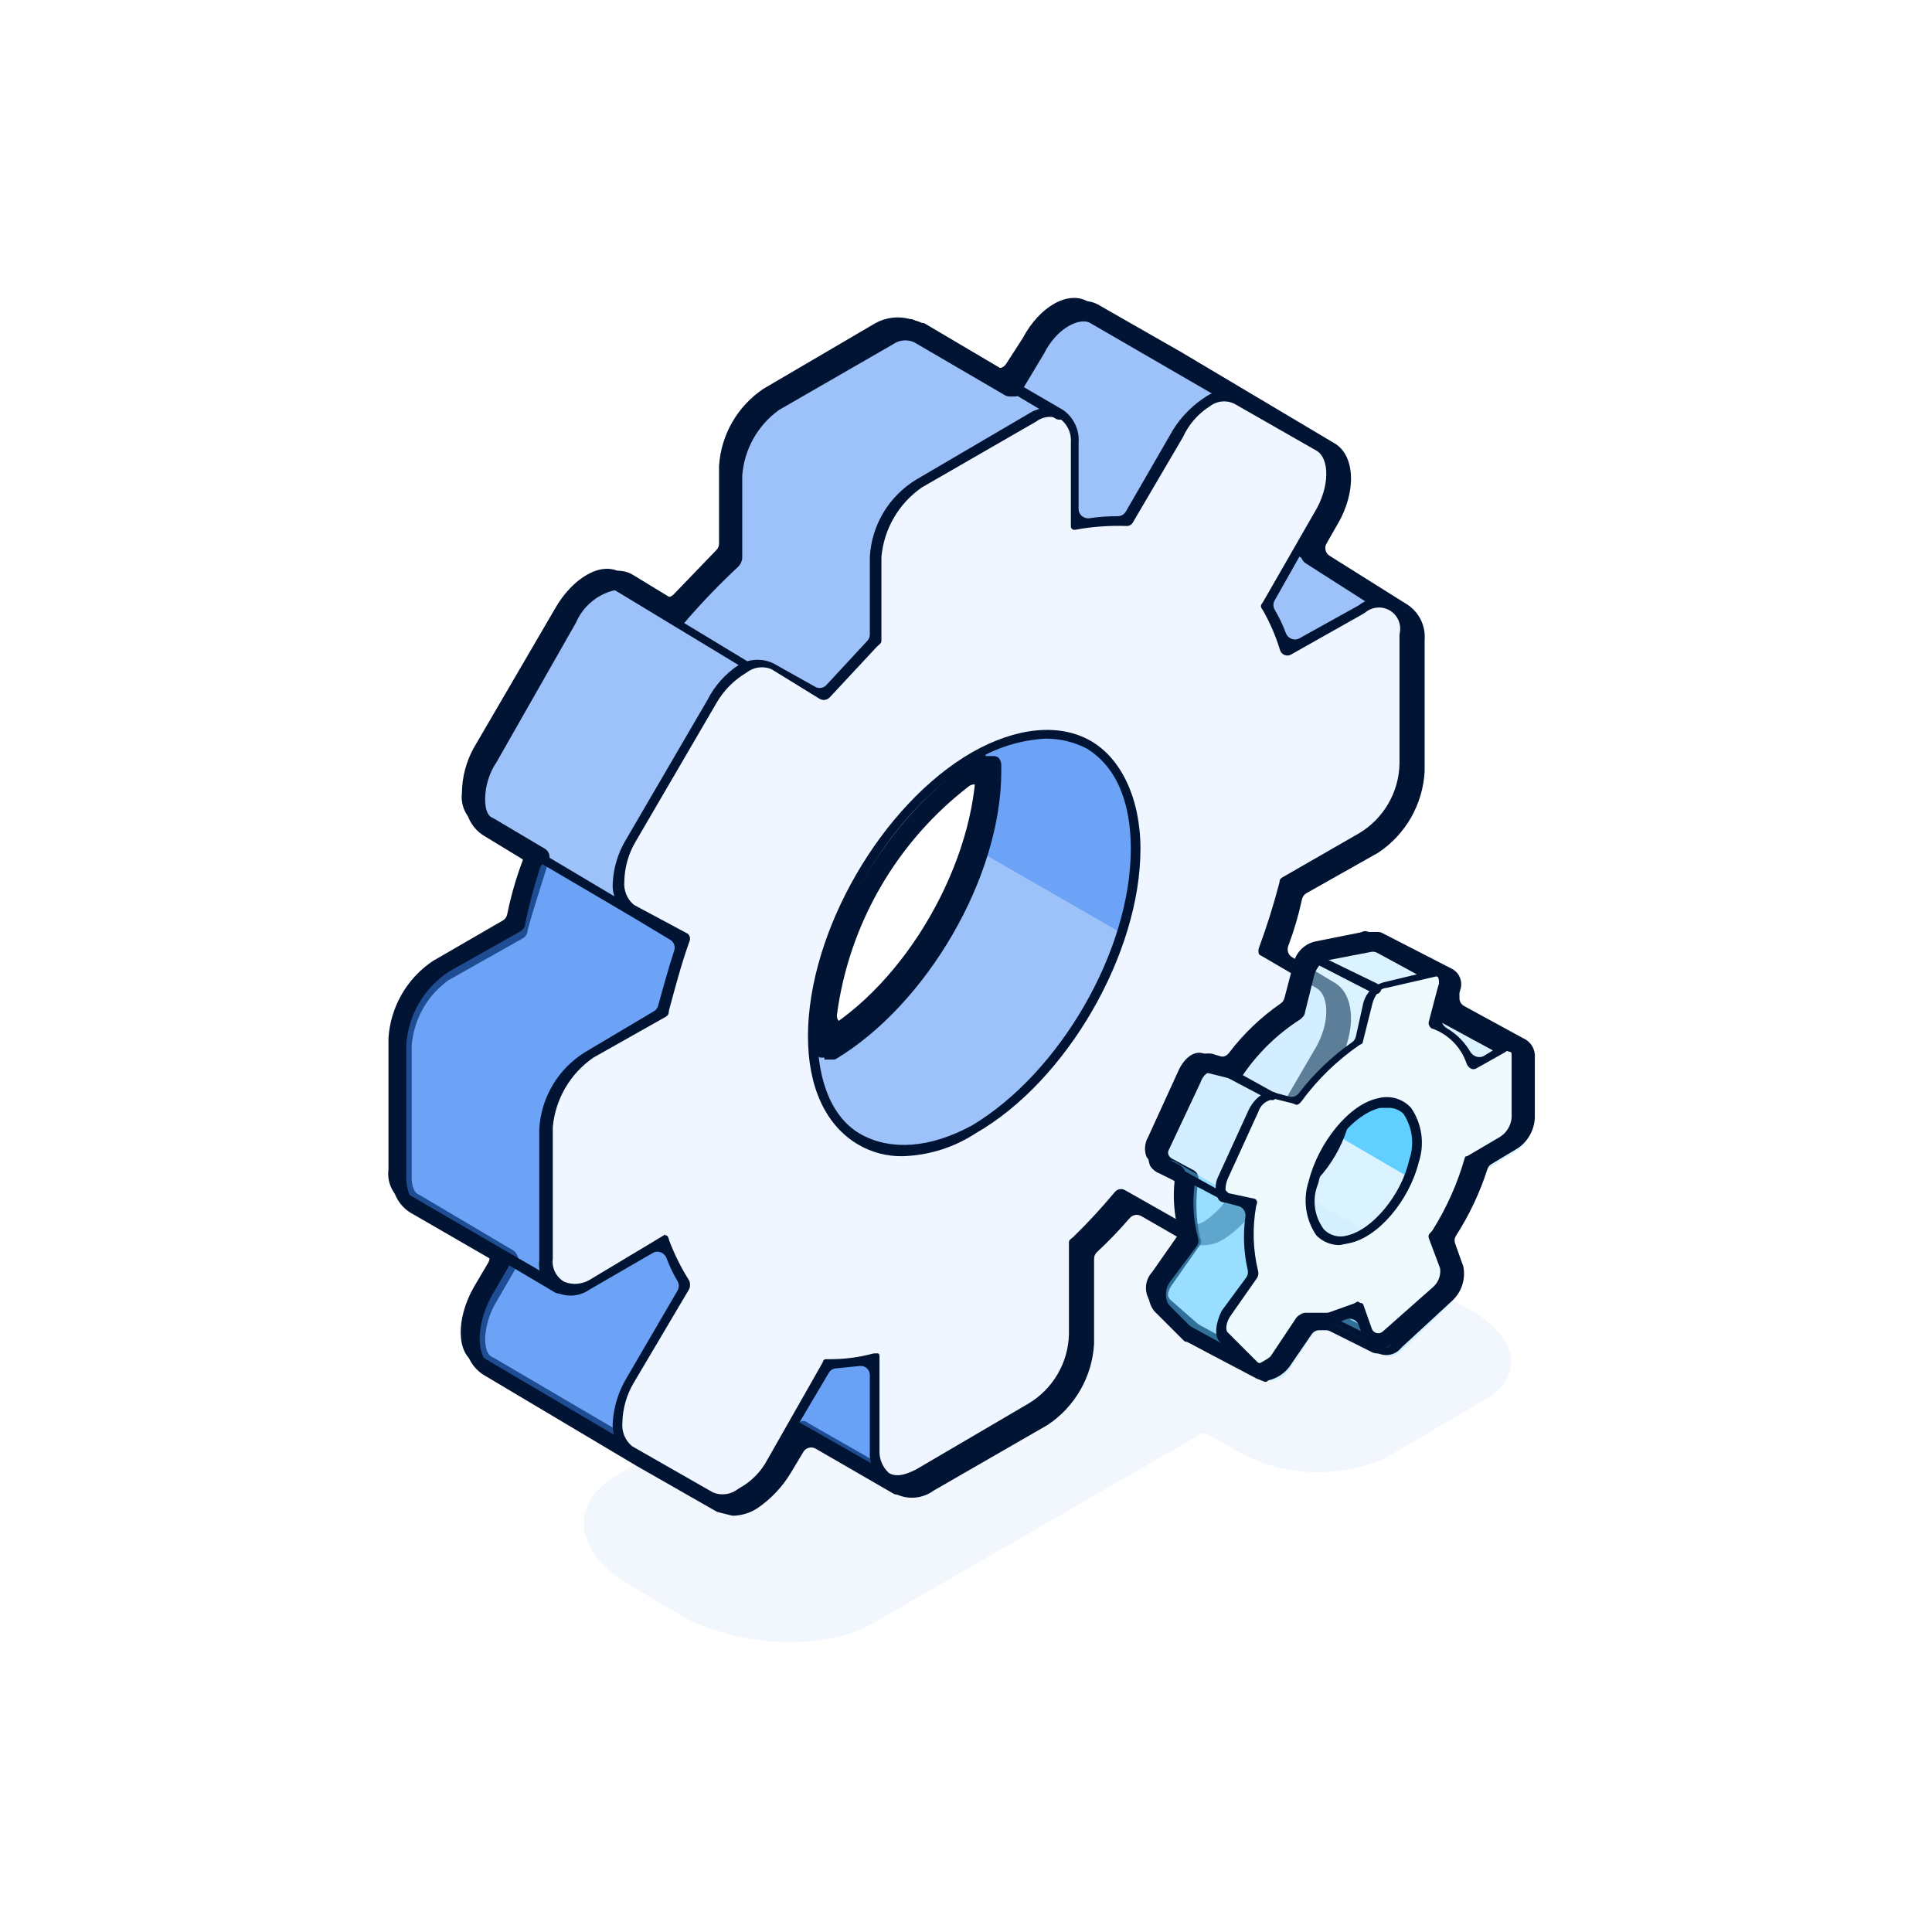 <svg width="214" height="214" viewBox="0 0 214 214" fill="none" xmlns="http://www.w3.org/2000/svg">
<g id="icon 4" filter="url(#filter0_b_3251_1594)">
<g id="3">
<path id="Union" opacity="0.3" fill-rule="evenodd" clip-rule="evenodd" d="M133.852 158.923C133.544 158.746 133.164 158.747 132.856 158.925L96.561 179.886C91.208 182.884 81.786 182.456 75.577 179.03L69.795 175.604C63.586 171.963 62.943 166.61 68.296 163.398L123.541 131.493C128.894 128.496 138.316 128.924 144.74 132.564L150.307 135.776C152.838 137.26 154.444 139.028 155.096 140.82C155.216 141.15 155.471 141.421 155.806 141.531C156.861 141.877 157.887 142.316 158.872 142.844L163.369 145.414C168.294 148.411 168.722 152.694 164.439 155.049L153.519 161.473C150.865 162.659 147.968 163.199 145.065 163.05C142.162 162.901 139.336 162.067 136.817 160.617L133.852 158.923Z" fill="#D4E3F7"/>
<path id="Vector" d="M108.5 66.812C107.846 66.433 107.023 66.888 106.999 67.644L106.657 78.052C106.64 78.589 107.071 79.034 107.608 79.034C108.039 79.034 108.418 79.323 108.514 79.743C108.844 81.195 109.001 82.682 108.98 84.173C108.92 87.108 108.432 90.016 107.533 92.807C107.386 93.266 107.571 93.769 107.988 94.01L129.01 106.107C129.522 106.402 130.176 106.191 130.42 105.653L136.121 93.07C136.157 92.992 136.202 92.919 136.256 92.852L141.004 87.009C141.391 86.532 141.261 85.822 140.73 85.513L108.5 66.812Z" fill="#3D87F5" fill-opacity="0.5"/>
<path id="Vector_2" d="M155.71 68.294L146.459 62.586C146.004 62.305 145.85 61.717 146.11 61.249L147.787 58.23C149.5 55.018 149.5 51.592 147.787 50.522L144.789 48.809L130.657 40.458L121.878 35.319C119.951 34.248 116.953 35.961 115.026 39.173L113.168 42.551C112.896 43.046 112.268 43.217 111.782 42.93L102.178 37.246C101.62 37.008 101.009 36.922 100.407 36.997C99.805 37.072 99.234 37.306 98.752 37.674L86.333 44.954C84.969 45.851 83.833 47.053 83.015 48.465C82.197 49.878 81.72 51.462 81.622 53.091V61.864C81.622 62.141 81.507 62.406 81.305 62.596C79.515 64.282 77.802 66.048 76.17 67.889C75.853 68.247 75.327 68.336 74.912 68.096L70.059 65.296C68.132 64.226 65.134 65.939 63.421 69.151L54.428 84.568C52.715 87.566 52.715 91.206 54.428 92.276L59.496 95.28C59.91 95.525 60.09 96.029 59.933 96.484C59.201 98.605 58.608 100.772 58.157 102.971C58.099 103.25 57.927 103.494 57.681 103.639L49.717 108.336C48.353 109.232 47.217 110.435 46.399 111.847C45.582 113.26 45.105 114.843 45.007 116.473V131.033C44.973 131.598 45.071 132.164 45.294 132.684C45.506 133.179 45.825 133.62 46.228 133.976C46.27 134.013 46.315 134.045 46.363 134.074L55.931 139.736C56.403 140.016 56.562 140.623 56.287 141.098L54.428 144.309C52.715 147.521 52.715 150.947 54.428 152.018L71.558 161.868L80.337 167.007C82.264 168.077 85.262 166.364 87.189 163.152L89.047 159.944C89.322 159.468 89.93 159.304 90.408 159.577L100.037 165.079C100.576 165.348 101.177 165.47 101.779 165.432C102.38 165.395 102.961 165.199 103.463 164.865L115.882 157.585C117.246 156.689 118.382 155.486 119.2 154.074C120.018 152.661 120.495 151.077 120.593 149.448V139.607C120.593 139.329 120.71 139.063 120.913 138.872C122.483 137.401 123.98 135.854 125.399 134.236C125.718 133.872 126.251 133.781 126.669 134.026L132.156 137.243C134.083 138.314 137.081 136.601 138.794 133.389L147.787 117.972C149.5 114.76 149.5 111.334 147.787 110.263L142.345 107.26C141.906 107.018 141.715 106.488 141.89 106.018C142.675 103.908 143.325 101.75 143.835 99.557C143.899 99.284 144.071 99.049 144.314 98.909L152.498 94.204C153.862 93.307 154.998 92.105 155.816 90.692C156.634 89.28 157.111 87.696 157.209 86.067V71.506C157.276 70.885 157.171 70.257 156.907 69.691C156.643 69.125 156.229 68.642 155.71 68.294ZM91.686 116.044C91.686 104.696 99.823 90.777 109.673 85.21L109.747 85.161C109.99 84.999 110.529 85.132 110.529 85.424C110.529 96.773 102.392 110.691 92.543 116.259L92.469 116.308C92.226 116.47 91.686 116.336 91.686 116.044Z" fill="#3D87F5" fill-opacity="0.5"/>
<path id="Vector_3" d="M81.273 167.892C81.187 167.895 81.102 167.884 81.019 167.864L79.565 167.5C79.476 167.478 79.391 167.444 79.311 167.398L70.438 162.328L53.522 152.264C52.854 151.831 52.321 151.222 51.98 150.503C51.64 149.784 51.506 148.985 51.594 148.195C51.621 146.378 52.139 144.602 53.093 143.056L54.498 140.716C54.785 140.237 54.624 139.615 54.14 139.336L45.385 134.277C44.752 133.862 44.24 133.287 43.901 132.61C43.563 131.933 43.41 131.178 43.458 130.423V115.862C43.556 114.037 44.07 112.259 44.961 110.663C45.852 109.067 47.095 107.696 48.597 106.655L56.166 102.359C56.393 102.23 56.56 102.018 56.633 101.768L58.233 96.255C58.359 95.821 58.179 95.357 57.793 95.122L53.522 92.522C52.854 92.09 52.321 91.48 51.98 90.762C51.64 90.043 51.506 89.244 51.594 88.454C51.621 86.637 52.139 84.861 53.093 83.315L61.873 67.898C64.228 64.257 67.654 62.33 70.009 63.615L74.206 66.169C74.625 66.425 75.168 66.337 75.492 65.967C76.838 64.428 78.26 62.956 79.753 61.558C79.957 61.367 80.073 61.101 80.073 60.822V52.48C80.172 50.656 80.686 48.877 81.576 47.282C82.467 45.686 83.711 44.315 85.213 43.273L97.782 36.243C97.824 36.219 97.865 36.192 97.905 36.162C98.495 35.724 99.193 35.453 99.926 35.38C100.65 35.308 101.38 35.431 102.04 35.736C102.098 35.763 102.162 35.779 102.227 35.779C102.303 35.779 102.377 35.799 102.442 35.837L110.909 40.841C111.382 41.12 111.992 40.965 112.275 40.494L113.691 38.134C115.833 34.28 119.473 32.353 121.828 33.852L130.821 38.991L147.737 49.054C150.093 50.339 150.307 54.408 148.166 58.048L146.929 60.213C146.663 60.678 146.811 61.271 147.265 61.556L155.66 66.827C156.367 67.231 156.944 67.829 157.323 68.549C157.702 69.27 157.868 70.084 157.801 70.895V85.456C157.703 87.251 157.187 88.999 156.295 90.56C155.403 92.121 154.159 93.453 152.662 94.449L144.709 98.936C144.457 99.078 144.279 99.324 144.218 99.608C143.838 101.37 143.329 103.101 142.694 104.788C142.521 105.249 142.695 105.77 143.116 106.023L147.737 108.796C150.093 110.081 150.307 114.149 148.166 118.003L139.386 133.206C138.448 134.853 137.126 136.248 135.532 137.275C134.893 137.664 134.166 137.888 133.418 137.925C132.67 137.963 131.925 137.813 131.25 137.489L126.412 134.698C125.99 134.455 125.456 134.551 125.138 134.92C123.998 136.241 122.787 137.5 121.51 138.689C121.304 138.88 121.186 139.148 121.186 139.429V148.838C121.087 150.633 120.572 152.381 119.68 153.942C118.787 155.503 117.544 156.835 116.047 157.831L103.413 165.111C102.833 165.535 102.151 165.799 101.437 165.874C100.754 165.946 100.064 165.844 99.432 165.577C99.374 165.553 99.312 165.539 99.25 165.539C99.172 165.539 99.095 165.519 99.028 165.48L90.347 160.464C89.874 160.191 89.27 160.348 88.989 160.816L87.568 163.184C86.641 164.712 85.4 166.025 83.928 167.038C83.138 167.563 82.219 167.857 81.273 167.892ZM68.64 65.557C68.42 65.411 68.15 65.353 67.894 65.422C67.057 65.647 66.274 66.045 65.598 66.593C64.815 67.227 64.198 68.042 63.8 68.968L55.021 84.385C54.207 85.588 53.761 87.002 53.736 88.454C53.736 89.467 53.928 90.289 54.493 90.555C54.557 90.586 54.623 90.613 54.684 90.65L60.374 94.021C60.582 94.153 60.739 94.353 60.817 94.587C60.895 94.821 60.89 95.075 60.802 95.306C59.961 98.039 59.12 100.565 58.482 102.885C58.458 102.971 58.449 103.06 58.438 103.148C58.423 103.268 58.388 103.385 58.334 103.493C58.259 103.642 58.151 103.771 58.018 103.871L49.667 108.582C48.498 109.424 47.528 110.512 46.825 111.77C46.122 113.028 45.703 114.425 45.599 115.862V130.423C45.599 131.233 45.791 132.044 46.356 132.31C46.421 132.34 46.486 132.368 46.547 132.404L56.856 138.506C56.917 138.541 56.975 138.583 57.023 138.634C57.186 138.808 57.306 139.019 57.372 139.249C57.436 139.472 57.447 139.706 57.405 139.933C57.389 140.017 57.354 140.096 57.311 140.17L55.021 144.127C54.264 145.357 53.823 146.754 53.736 148.195C53.736 149.21 53.928 150.032 54.495 150.298C54.558 150.327 54.623 150.354 54.683 150.39L80.404 165.482C80.469 165.52 80.538 165.552 80.611 165.571C80.976 165.669 81.359 165.684 81.732 165.616C82.115 165.547 82.477 165.391 82.791 165.161C82.835 165.129 82.882 165.098 82.93 165.071C84.125 164.4 85.076 163.364 85.641 162.113L87.996 158.045C88.392 157.452 88.97 157.224 89.393 157.53C89.465 157.582 89.534 157.639 89.611 157.683L99.874 163.548C99.948 163.59 100.032 163.612 100.118 163.612C100.173 163.612 100.228 163.622 100.281 163.638C100.62 163.743 100.981 163.762 101.331 163.692C101.671 163.624 101.989 163.474 102.258 163.257C102.315 163.21 102.375 163.166 102.44 163.13L114.976 156.118C116.135 155.266 117.098 154.175 117.8 152.919C118.502 151.663 118.926 150.271 119.044 148.838V138.65C119.044 138.59 119.049 138.53 119.063 138.471C119.131 138.184 119.272 137.92 119.473 137.703C121.291 136.023 123.007 134.235 124.612 132.35C125.006 131.956 125.4 131.743 125.795 132.046C125.866 132.101 125.936 132.158 126.015 132.203L132.171 135.691C132.27 135.747 132.377 135.788 132.49 135.801C133.178 135.883 133.875 135.723 134.462 135.348C135.717 134.548 136.748 133.443 137.459 132.136L146.239 116.933C147.952 113.935 147.952 111.151 146.667 110.509L140.671 107.083C140.463 106.951 140.306 106.751 140.228 106.517C140.15 106.283 140.155 106.029 140.243 105.798C141.099 103.229 141.742 100.873 142.384 98.304C142.897 96.251 142.727 97.068 142.857 97.48C142.909 97.647 143.106 97.615 143.258 97.528L151.592 92.736C152.751 91.884 153.714 90.793 154.416 89.537C155.117 88.282 155.542 86.89 155.66 85.456V70.895C155.66 70.275 155.66 69.254 154.888 68.8C154.834 68.768 154.771 68.754 154.708 68.754C154.631 68.754 154.555 68.732 154.49 68.691L144.601 62.378C144.551 62.346 144.503 62.311 144.462 62.268C144.293 62.092 144.169 61.877 144.101 61.641C144.037 61.415 144.026 61.178 144.07 60.948C144.085 60.87 144.117 60.796 144.156 60.727L146.239 56.977C147.952 54.194 147.952 51.41 146.667 50.767L143.669 49.054L120.757 35.779C119.687 35.136 117.117 36.207 115.618 39.205L113.191 43.25C113.098 43.405 113.069 43.606 112.942 43.735C112.838 43.84 112.66 43.916 112.407 43.916H111.82C111.643 43.916 111.469 43.868 111.316 43.779L101.272 37.92C100.895 37.745 100.479 37.672 100.065 37.71C99.652 37.748 99.255 37.894 98.917 38.134L86.283 45.414C85.114 46.256 84.143 47.345 83.44 48.603C82.737 49.861 82.319 51.257 82.215 52.695V61.812C82.215 61.872 82.21 61.932 82.196 61.991C82.128 62.277 81.987 62.542 81.786 62.759C79.775 64.633 77.864 66.612 76.061 68.689C76.024 68.732 75.991 68.78 75.957 68.826C75.9 68.901 75.831 68.967 75.753 69.021C75.65 69.09 75.534 69.137 75.412 69.157C75.29 69.178 75.165 69.171 75.045 69.139C74.957 69.115 74.873 69.076 74.797 69.026C74.744 68.99 74.692 68.953 74.636 68.922L68.939 65.756L68.64 65.557ZM91.315 117.254C91.355 117.214 91.327 117.147 91.271 117.147H90.881C90.817 117.147 90.755 117.12 90.715 117.069C90.606 116.929 90.519 116.774 90.458 116.61C90.352 116.324 90.137 115.953 90.137 115.648C90.137 103.963 98.359 89.958 108.318 83.884C108.472 83.791 108.647 83.743 108.828 83.743H110.042C110.321 83.743 110.601 83.852 110.732 84.098C110.802 84.228 110.855 84.367 110.889 84.511C110.903 84.57 110.908 84.63 110.908 84.69V85.456C110.908 97.189 102.619 111.26 92.605 117.294C92.531 117.338 92.447 117.361 92.361 117.361H91.359C91.303 117.361 91.275 117.293 91.315 117.254ZM108.779 87.925C108.89 87.099 107.983 86.583 107.322 87.091C103.364 90.136 100.034 93.931 97.525 98.264C95.008 102.611 93.374 107.403 92.708 112.368C92.598 113.186 93.483 113.717 94.143 113.222C101.595 107.637 107.517 97.262 108.779 87.925Z" fill="#021433"/>
<path id="Vector_4" d="M102.621 145.754C102.492 145.368 102.048 145.084 101.858 144.723L86.932 116.322C86.818 116.105 86.788 115.853 86.847 115.614L87.855 111.582C87.964 111.146 87.77 110.692 87.38 110.47L61.242 95.592C60.701 95.283 60.012 95.54 59.817 96.132C59.135 98.208 58.578 100.324 58.151 102.467C58.093 102.756 57.914 103.006 57.658 103.151L49.711 107.634C48.347 108.53 47.211 109.732 46.393 111.145C45.575 112.557 45.098 114.141 45 115.77V130.331C45 131.83 45.428 132.9 46.285 133.329L55.925 139.034C56.397 139.313 56.556 139.921 56.281 140.396L54.422 143.607C52.709 146.819 52.709 150.245 54.422 151.315L70.91 161.002C71.291 161.226 71.773 161.173 72.097 160.873L80.423 153.142C80.502 153.068 80.557 152.971 80.579 152.865L80.873 151.453C80.965 151.011 81.616 151.078 81.616 151.53C81.538 152.316 81.735 153.103 82.17 153.758C82.225 153.842 82.258 153.939 82.258 154.039C82.258 154.208 82.349 154.365 82.496 154.449L99.051 163.909C99.64 164.246 100.384 163.914 100.517 163.248C101.292 159.341 103.41 148.109 102.621 145.754Z" fill="#3D87F5" fill-opacity="0.5"/>
<path id="Vector_5" d="M98.647 164.232C98.548 164.38 98.381 164.47 98.202 164.47C98.109 164.47 98.017 164.445 97.937 164.399L80.304 154.323C80.153 154.237 79.928 154.21 79.881 154.042C79.859 153.964 79.859 153.864 79.859 153.763V153.652C79.859 153.446 79.79 153.248 79.695 153.065C79.532 152.752 79.442 152.405 79.431 152.05V152.257C79.431 152.535 79.315 152.8 79.111 152.989L70.716 160.785C70.537 160.951 70.302 161.044 70.058 161.044C69.886 161.044 69.717 160.998 69.569 160.911L52.665 150.98C50.524 149.909 50.524 146.055 52.451 142.629L54.088 139.846C54.367 139.372 54.21 138.761 53.738 138.48L44.528 132.993C43.992 132.611 43.569 132.091 43.305 131.487C43.041 130.884 42.946 130.22 43.029 129.567V115.006C43.136 113.296 43.636 111.633 44.49 110.148C45.344 108.662 46.53 107.394 47.954 106.441L55.695 101.96C55.947 101.814 56.122 101.566 56.179 101.282C56.594 99.231 57.175 97.217 57.916 95.26C58.092 94.794 57.911 94.265 57.479 94.016L52.665 91.238C52.129 90.856 51.706 90.336 51.442 89.733C51.178 89.129 51.083 88.466 51.166 87.812C51.184 86.09 51.625 84.399 52.451 82.887L61.444 67.47C63.371 64.044 66.583 62.117 68.725 63.402L73.404 66.022C73.801 66.245 74.298 66.171 74.613 65.844L79.365 60.909C79.545 60.722 79.645 60.474 79.645 60.215V51.625C79.751 49.915 80.251 48.252 81.105 46.766C81.96 45.281 83.145 44.012 84.57 43.06L96.989 35.78C98.148 35.151 99.502 34.991 100.774 35.332C100.82 35.344 100.868 35.351 100.916 35.351C101.009 35.351 101.1 35.376 101.18 35.423L110.082 40.648C110.544 40.919 111.137 40.778 111.428 40.329L113.263 37.492C115.19 33.852 118.402 32.139 120.543 33.424L129.537 38.563L143.343 46.635C143.417 46.678 143.486 46.73 143.545 46.792C143.721 46.98 143.853 47.189 143.669 47.556L138.513 56.282C138.273 56.688 138.364 57.199 138.626 57.591C138.783 57.825 138.911 58.078 139.006 58.345C139.193 58.867 139.25 59.427 139.172 59.976C139.172 60.126 139.357 60.196 139.457 60.084L140.885 58.477C141.099 58.263 141.314 58.049 141.742 58.263L154.276 66.336C154.342 66.378 154.416 66.408 154.48 66.454C154.501 66.468 154.521 66.485 154.539 66.503C154.585 66.55 154.619 66.606 154.64 66.668C154.66 66.73 154.667 66.796 154.658 66.861C154.649 66.926 154.626 66.988 154.589 67.042C152.876 70.254 150.307 75.607 150.093 76.249C149.879 76.891 150.092 76.679 136.691 92.845C136.634 92.914 136.584 92.992 136.547 93.073L123.811 121.093C123.777 121.168 123.702 121.216 123.62 121.216C123.569 121.216 123.52 121.235 123.482 121.268L109.608 133.46C109.477 133.575 109.379 133.722 109.322 133.887L99.158 163.534C99.14 163.586 99.135 163.644 99.114 163.695C99.103 163.721 99.088 163.745 99.068 163.765C99.048 163.784 99.024 163.8 98.998 163.811C98.95 163.831 98.899 163.854 98.87 163.897L98.647 164.232ZM81.144 153.063C81.144 153.231 81.234 153.386 81.38 153.47L97.018 162.377C97.56 162.686 98.25 162.428 98.457 161.839L108.251 133.882C108.308 133.72 108.406 133.576 108.534 133.463L122.522 121.145C122.629 121.051 122.715 120.935 122.773 120.805L135.267 93.064C135.298 92.996 135.366 92.951 135.442 92.951C135.499 92.951 135.553 92.926 135.59 92.882L148.792 76.955C148.941 76.776 149.018 76.548 149.083 76.325C149.318 75.519 150.284 73.712 152.901 68.49C153.13 68.034 152.979 67.475 152.549 67.199L142.051 60.45C141.629 60.179 141.071 60.262 140.747 60.645L139.191 62.485C139.043 62.659 138.842 62.795 138.619 62.844C138.418 62.888 138.174 62.785 138.024 62.644C138.02 62.641 138.016 62.638 138.013 62.634C137.933 62.554 137.887 62.445 137.887 62.331V60.618C137.927 60.154 137.871 59.687 137.724 59.245C137.597 58.865 137.405 58.511 137.157 58.198C137.077 58.098 136.957 58.036 136.868 57.945C136.822 57.898 136.787 57.842 136.766 57.78C136.746 57.718 136.74 57.652 136.748 57.587C136.757 57.523 136.78 57.461 136.817 57.406L141.683 48.842C141.953 48.367 141.791 47.762 141.32 47.486L128.68 40.062L119.901 34.923C118.188 34.067 115.618 35.779 113.905 38.563L111.422 42.702C111.366 42.796 111.351 42.919 111.273 42.997C111.233 43.037 111.178 43.06 111.122 43.06H110.967C110.788 43.06 110.612 43.012 110.458 42.92L100.269 36.89C100.224 36.864 100.177 36.84 100.128 36.822C99.688 36.662 99.215 36.615 98.751 36.686C98.29 36.757 97.855 36.943 97.486 37.225C97.44 37.26 97.392 37.293 97.342 37.321L84.784 44.345C83.532 45.22 82.496 46.369 81.754 47.705C81.011 49.041 80.583 50.528 80.501 52.053V61.322C80.501 61.407 80.433 61.475 80.349 61.475C80.309 61.475 80.272 61.49 80.243 61.518C78.335 63.362 76.521 65.301 74.807 67.327C74.615 67.553 74.335 67.684 74.038 67.684H73.917C73.742 67.684 73.569 67.638 73.418 67.551L68.082 64.472C66.583 63.402 63.8 65.115 62.087 68.113L53.307 83.316C52.516 84.686 52.075 86.231 52.023 87.812C52.023 89.097 52.237 89.954 53.093 90.382L58.741 93.729C58.83 93.781 58.913 93.845 58.967 93.932C59 93.987 59.028 94.046 59.048 94.107C59.071 94.175 59.084 94.245 59.09 94.316C59.096 94.405 59.073 94.493 59.042 94.577C58.121 97.099 57.356 99.675 56.752 102.291C56.74 102.345 56.739 102.403 56.717 102.455C56.706 102.481 56.691 102.505 56.671 102.524C56.651 102.544 56.627 102.56 56.601 102.571C56.55 102.592 56.494 102.601 56.446 102.628L48.168 107.298C46.916 108.173 45.88 109.323 45.138 110.658C44.396 111.994 43.968 113.481 43.886 115.006V129.567C43.886 130.852 44.1 131.708 44.956 132.137L55.315 138.267C55.404 138.32 55.487 138.383 55.541 138.471C55.574 138.526 55.602 138.584 55.622 138.645C55.635 138.685 55.645 138.725 55.653 138.766C55.678 138.911 55.624 139.055 55.551 139.182L53.307 143.057C51.594 146.055 51.594 149.267 53.093 150.123L69.154 159.595C69.535 159.819 70.017 159.768 70.341 159.468L78.126 152.267C78.278 152.126 78.383 151.941 78.425 151.737L79.41 147.012C79.424 146.945 79.426 146.875 79.447 146.81C79.5 146.639 79.679 146.517 79.859 146.697C80.073 146.911 80.501 146.911 80.501 147.125V150.766C80.456 151.481 80.65 152.19 81.052 152.78C81.11 152.864 81.144 152.962 81.144 153.063ZM83.927 118.306C83.927 118.14 83.792 118.004 83.625 118.004H83.617C83.541 118.004 83.464 117.979 83.423 117.915C83.411 117.898 83.401 117.879 83.392 117.859C83.367 117.804 83.354 117.744 83.354 117.683C83.354 117.622 83.367 117.562 83.392 117.507C83.442 117.398 83.527 117.307 83.581 117.199L84.521 115.318C84.554 115.253 84.579 115.185 84.597 115.115L90.958 89.879C90.979 89.797 91.053 89.74 91.138 89.74C91.183 89.74 91.227 89.723 91.26 89.693L103.344 79.068C103.526 78.908 103.761 78.819 104.004 78.819H104.055L108.124 79.247C108.237 79.247 108.346 79.292 108.427 79.373C108.476 79.422 108.511 79.481 108.532 79.546C108.559 79.629 108.564 79.718 108.586 79.803C109.013 81.439 109.217 83.124 109.194 84.815C109.194 96.163 101.058 110.296 91.208 116.077C89.098 117.403 86.731 118.263 84.265 118.603C84.086 118.628 83.927 118.487 83.927 118.306ZM92.298 89.748C92.146 89.882 92.038 90.059 91.988 90.256L85.668 115.327C85.652 115.39 85.595 115.435 85.529 115.435C85.468 115.435 85.413 115.474 85.394 115.532L85.299 115.817C85.164 116.222 85.513 116.62 85.927 116.517C87.562 116.112 89.126 115.459 90.566 114.578C100.415 109.011 108.124 95.307 108.124 84.172C108.202 82.887 108.109 81.598 107.849 80.339C107.766 79.937 107.428 79.642 107.02 79.591L104.715 79.303C104.432 79.267 104.147 79.355 103.932 79.543L92.298 89.748Z" fill="#021433"/>
<path id="Vector_6" d="M150.735 67.469L143.651 71.57C143.106 71.886 142.409 71.625 142.18 71.038C141.71 69.838 141.159 68.67 140.531 67.544C140.356 67.231 140.353 66.849 140.532 66.538L146.024 56.977C147.952 53.765 147.952 50.125 146.024 49.054L137.245 44.129C135.318 43.059 132.32 44.772 130.393 47.983L125.08 57.179C124.92 57.456 124.638 57.639 124.321 57.673L119.937 58.143C119.346 58.206 118.83 57.743 118.83 57.149V49.054C118.83 46.056 116.903 44.772 114.12 46.27L101.7 53.551C100.336 54.447 99.2 55.65 98.382 57.062C97.565 58.474 97.088 60.058 96.99 61.688V70.46C96.99 70.737 96.874 71.002 96.672 71.192C94.882 72.879 93.169 74.645 91.538 76.485C91.22 76.843 90.695 76.932 90.28 76.693L85.427 73.893C83.499 72.822 80.502 74.535 78.789 77.747L69.795 93.164C68.082 96.376 68.082 99.802 69.795 100.873L74.863 103.876C75.277 104.121 75.456 104.626 75.299 105.081C74.547 107.261 73.953 109.493 73.521 111.759C73.466 112.052 73.285 112.306 73.026 112.452L65.085 116.932C63.721 117.829 62.584 119.031 61.767 120.443C60.949 121.856 60.472 123.44 60.374 125.069V139.63C60.374 142.628 62.515 143.912 65.085 142.413L72.581 138.103C73.132 137.786 73.833 138.057 74.065 138.649C74.506 139.773 75.044 140.856 75.673 141.888C75.872 142.213 75.882 142.621 75.688 142.948L69.795 152.906C68.082 156.117 68.082 159.543 69.795 160.614L78.789 165.753C80.502 166.824 83.499 165.111 85.427 161.899L91.337 151.504C91.521 151.181 91.869 150.988 92.241 150.991C93.429 151.002 94.616 150.922 95.791 150.754C96.414 150.664 96.99 151.136 96.99 151.766V160.828C96.99 163.826 99.131 164.897 101.7 163.398L114.12 156.332C115.512 155.414 116.665 154.178 117.485 152.726C118.304 151.273 118.765 149.647 118.83 147.981V138.354C118.83 138.075 118.947 137.809 119.15 137.619C120.726 136.143 122.228 134.59 123.65 132.966C123.963 132.609 124.482 132.514 124.897 132.743L130.393 135.775C132.32 136.846 135.318 135.133 137.245 131.921L146.024 116.718C147.952 113.506 147.952 110.08 146.024 109.01L140.711 105.784C140.312 105.541 140.134 105.056 140.276 104.611C140.967 102.436 141.52 100.277 142.065 98.263C142.132 98.014 142.294 97.801 142.515 97.668L150.735 92.736C152.136 91.88 153.301 90.687 154.124 89.266C154.947 87.845 155.401 86.241 155.446 84.599V70.253C155.446 67.255 153.519 65.97 150.735 67.469ZM107.91 125.069C98.06 130.636 90.137 126.14 90.137 114.791C90.44 108.58 92.207 102.53 95.296 97.133C98.385 91.737 102.708 87.148 107.91 83.743C117.76 77.961 125.897 82.672 125.897 94.021C125.897 105.369 117.76 119.288 107.91 125.069Z" fill="#E13D6B"/>
<g id="Group">
<path id="Vector_7" d="M150.735 67.47L143.651 71.571C143.106 71.887 142.409 71.626 142.18 71.039C141.71 69.839 141.159 68.671 140.531 67.545C140.356 67.232 140.353 66.85 140.532 66.539L146.024 56.978C147.952 53.766 147.952 50.126 146.024 49.055L137.245 44.13C135.318 43.059 132.32 44.773 130.393 47.984L125.08 57.18C124.92 57.457 124.638 57.64 124.321 57.674L119.937 58.144C119.346 58.207 118.83 57.744 118.83 57.15V49.055C118.83 46.057 116.903 44.773 114.12 46.271L101.7 53.552C100.336 54.448 99.2 55.65 98.382 57.063C97.565 58.475 97.088 60.059 96.99 61.689V70.461C96.99 70.739 96.874 71.003 96.672 71.193C94.882 72.88 93.169 74.646 91.538 76.486C91.22 76.844 90.695 76.933 90.28 76.694L85.427 73.894C83.499 72.823 80.502 74.536 78.789 77.748L69.795 93.165C68.082 96.377 68.082 99.803 69.795 100.874L74.863 103.877C75.277 104.122 75.456 104.627 75.299 105.082C74.547 107.262 73.953 109.494 73.521 111.76C73.466 112.053 73.285 112.307 73.026 112.453L65.085 116.933C63.721 117.83 62.584 119.032 61.767 120.444C60.949 121.857 60.472 123.441 60.374 125.07V139.631C60.374 142.628 62.515 143.913 65.085 142.414L72.581 138.104C73.132 137.787 73.833 138.058 74.065 138.65C74.506 139.774 75.044 140.857 75.673 141.889C75.872 142.214 75.882 142.622 75.688 142.949L69.795 152.907C68.082 156.118 68.082 159.544 69.795 160.615L78.789 165.754C80.502 166.825 83.499 165.112 85.427 161.9L91.337 151.505C91.521 151.182 91.869 150.989 92.241 150.992C93.429 151.003 94.616 150.923 95.791 150.755C96.414 150.665 96.99 151.137 96.99 151.767V160.829C96.99 163.827 99.131 164.898 101.7 163.399L114.12 156.333C115.512 155.415 116.665 154.179 117.485 152.727C118.304 151.274 118.765 149.648 118.83 147.982V138.355C118.83 138.076 118.947 137.81 119.15 137.62C120.726 136.144 122.228 134.591 123.65 132.967C123.963 132.61 124.482 132.515 124.897 132.744L130.393 135.776C132.32 136.847 135.318 135.134 137.245 131.922L146.024 116.719C147.952 113.507 147.952 110.081 146.024 109.011L140.711 105.785C140.312 105.542 140.134 105.056 140.276 104.612C140.967 102.437 141.52 100.278 142.065 98.264C142.132 98.015 142.294 97.802 142.515 97.669L150.735 92.737C152.136 91.881 153.301 90.688 154.124 89.267C154.947 87.846 155.401 86.242 155.446 84.6V70.254C155.446 67.256 153.519 65.971 150.735 67.47ZM107.91 125.07C98.06 130.637 90.137 126.141 90.137 114.792C90.44 108.581 92.207 102.531 95.296 97.134C98.385 91.738 102.708 87.149 107.91 83.744C117.76 77.962 125.897 82.673 125.897 94.022C125.897 105.37 117.76 119.289 107.91 125.07Z" fill="#EFF6FF"/>
</g>
<path id="Vector_8" d="M80.006 166.607C79.909 166.611 79.811 166.597 79.718 166.571L78.482 166.217C78.401 166.194 78.324 166.161 78.251 166.119L69.581 161.044C69.022 160.672 68.569 160.16 68.269 159.559C67.968 158.958 67.83 158.289 67.868 157.618C67.968 155.88 68.482 154.192 69.367 152.693L75.052 142.947C75.243 142.62 75.23 142.216 75.038 141.892C74.56 141.087 74.156 140.24 73.832 139.363C73.606 138.749 72.882 138.452 72.316 138.78L65.299 142.843C64.741 143.236 64.084 143.465 63.402 143.503C62.721 143.541 62.042 143.386 61.444 143.057C60.85 142.722 60.369 142.216 60.064 141.606C59.759 140.995 59.643 140.308 59.731 139.631V125.07C59.827 123.333 60.345 121.644 61.241 120.152C62.136 118.659 63.382 117.408 64.87 116.505L72.446 112.001C72.668 111.869 72.831 111.655 72.899 111.405C73.443 109.414 73.995 107.414 74.684 105.277C74.828 104.831 74.648 104.343 74.246 104.102L69.581 101.302C69.022 100.93 68.569 100.418 68.269 99.817C67.968 99.216 67.83 98.547 67.868 97.876C67.942 96.134 68.458 94.439 69.367 92.951L78.36 77.534C79.148 75.974 80.329 74.645 81.786 73.68C82.361 73.328 83.014 73.124 83.686 73.087C84.359 73.049 85.031 73.18 85.641 73.466L90.306 76.079C90.71 76.305 91.215 76.225 91.529 75.886L96.081 70.97C96.252 70.785 96.347 70.542 96.347 70.29V61.689C96.443 59.951 96.961 58.263 97.856 56.77C98.752 55.278 99.998 54.026 101.486 53.124L113.905 45.843C114.469 45.474 115.111 45.243 115.781 45.168C116.409 45.099 117.043 45.168 117.639 45.372C117.72 45.4 117.795 45.44 117.863 45.491C118.391 45.888 118.815 46.409 119.098 47.009C119.398 47.647 119.527 48.352 119.473 49.055V56.383C119.473 57.02 120.06 57.493 120.69 57.399C121.717 57.245 122.755 57.171 123.795 57.179C124.166 57.181 124.514 56.992 124.699 56.671L129.965 47.557C130.895 46.09 132.138 44.846 133.605 43.916C134.168 43.547 134.811 43.316 135.481 43.241C136.122 43.17 136.771 43.244 137.379 43.459C137.433 43.478 137.484 43.503 137.533 43.531L146.238 48.627C148.38 49.912 148.594 53.552 146.453 57.192L141.184 66.514C141 66.839 141.015 67.237 141.205 67.557C141.689 68.371 142.097 69.228 142.424 70.115C142.647 70.723 143.357 71.022 143.923 70.708L150.449 67.082C150.497 67.056 150.543 67.025 150.586 66.991C151.11 66.594 151.732 66.345 152.386 66.272C153.041 66.199 153.703 66.306 154.301 66.579C154.351 66.602 154.398 66.629 154.441 66.662C154.987 67.062 155.424 67.594 155.713 68.207C156.014 68.846 156.143 69.551 156.088 70.254V84.6C155.953 86.333 155.442 88.016 154.592 89.532C153.741 91.048 152.571 92.361 151.163 93.38L143.015 97.861C142.751 98.006 142.568 98.263 142.508 98.558C142.108 100.51 141.444 102.462 140.88 104.414C140.754 104.851 140.946 105.315 141.339 105.542L146.238 108.369C148.38 109.653 148.594 113.293 146.453 116.934L137.673 132.351C136.682 133.768 135.45 135 134.033 135.991C133.47 136.36 132.827 136.592 132.157 136.666C131.517 136.737 130.869 136.663 130.262 136.449C130.206 136.43 130.154 136.404 130.103 136.374L125.08 133.398C124.68 133.161 124.17 133.231 123.848 133.566L119.751 137.842C119.572 138.028 119.473 138.276 119.473 138.534V147.982C119.382 149.726 118.891 151.425 118.037 152.948C117.183 154.47 115.989 155.775 114.548 156.761L101.914 164.042C101.34 164.394 100.687 164.597 100.014 164.635C99.366 164.671 98.719 164.551 98.127 164.287C98.082 164.266 98.039 164.242 97.999 164.214C97.467 163.846 97.037 163.349 96.748 162.77C96.447 162.169 96.309 161.5 96.347 160.83V152.299C96.347 151.707 95.836 151.245 95.247 151.304L92.568 151.572C92.251 151.603 91.969 151.784 91.807 152.058L85.855 162.114C85.067 163.675 83.886 165.003 82.429 165.969C81.677 166.356 80.85 166.574 80.006 166.607ZM73.698 136.798C73.68 136.816 73.693 136.847 73.719 136.847H73.835C73.853 136.847 73.871 136.854 73.885 136.867C73.965 136.945 74.023 137.042 74.054 137.148C74.078 137.231 74.093 137.317 74.123 137.398C74.694 138.913 75.415 140.367 76.275 141.738C76.377 141.901 76.433 142.089 76.433 142.281V142.355C76.433 142.534 76.385 142.71 76.294 142.864L70.224 153.121C69.406 154.48 68.963 156.032 68.939 157.618C68.896 158.101 68.971 158.587 69.158 159.034C69.333 159.455 69.602 159.83 69.943 160.131C69.987 160.169 70.035 160.202 70.085 160.231L79.003 165.326C79.463 165.509 79.963 165.565 80.453 165.49C80.909 165.42 81.341 165.237 81.709 164.959C81.761 164.919 81.816 164.883 81.873 164.851C83.203 164.127 84.29 163.026 84.998 161.686L91.077 150.995C91.163 150.845 91.189 150.621 91.356 150.574C91.435 150.552 91.535 150.552 91.636 150.552H91.85C93.469 150.563 95.082 150.359 96.646 149.944C96.732 149.921 96.82 149.909 96.909 149.909H97.203C97.418 149.909 97.418 150.123 97.418 150.337V160.615C97.392 161.097 97.475 161.577 97.66 162.022C97.828 162.426 98.077 162.791 98.391 163.095C98.454 163.156 98.528 163.206 98.609 163.241C99.426 163.592 100.261 163.369 101.486 162.757L113.905 155.476C115.247 154.678 116.363 153.552 117.15 152.203C117.937 150.855 118.367 149.329 118.402 147.768V137.704C118.402 137.656 118.402 137.608 118.404 137.562C118.418 137.303 118.721 137.175 118.906 136.994C120.519 135.418 122.049 133.759 123.492 132.026C123.659 131.825 123.906 131.708 124.167 131.708C124.318 131.708 124.466 131.747 124.598 131.822L130.821 135.349C131.257 135.585 131.751 135.691 132.245 135.653C132.739 135.615 133.211 135.435 133.605 135.134C134.864 134.248 135.892 133.073 136.603 131.708L145.596 116.291C147.309 113.508 147.309 110.296 145.81 109.439L139.835 105.936C139.681 105.846 139.476 105.788 139.427 105.617C139.403 105.533 139.393 105.431 139.389 105.336C139.384 105.218 139.408 105.1 139.449 104.988C140.32 102.626 141.075 100.222 141.71 97.785C141.731 97.704 141.737 97.619 141.745 97.535C141.753 97.458 141.778 97.416 141.863 97.328C141.924 97.265 141.995 97.212 142.071 97.168L150.521 92.309C151.863 91.511 152.979 90.384 153.766 89.036C154.552 87.688 154.983 86.161 155.018 84.6V70.385C155.018 70.298 155.03 70.212 155.048 70.126C155.142 69.674 155.101 69.203 154.929 68.772C154.74 68.3 154.404 67.902 153.97 67.637C153.537 67.372 153.029 67.254 152.523 67.302C152.054 67.345 151.61 67.528 151.247 67.826C151.19 67.873 151.131 67.917 151.067 67.953L143.003 72.502C142.878 72.572 142.737 72.609 142.593 72.609C142.217 72.609 141.889 72.357 141.78 71.997C141.315 70.471 140.684 69 139.896 67.612C139.842 67.518 139.764 67.438 139.715 67.342C139.713 67.336 139.71 67.331 139.708 67.325C139.683 67.27 139.67 67.21 139.67 67.149C139.67 67.088 139.683 67.028 139.708 66.973C139.71 66.968 139.712 66.963 139.715 66.958C139.764 66.86 139.842 66.78 139.897 66.685L145.596 56.764C147.309 53.98 147.309 50.769 145.81 49.912L136.817 44.773C136.382 44.536 135.887 44.431 135.393 44.469C134.9 44.507 134.427 44.687 134.033 44.987C132.72 45.811 131.678 47.002 131.035 48.413L125.471 57.894C125.337 58.122 125.091 58.263 124.826 58.263C122.901 58.193 120.974 58.334 119.08 58.684C119.056 58.689 119.032 58.691 119.008 58.691C118.792 58.691 118.616 58.516 118.616 58.299V49.055C118.659 48.572 118.584 48.086 118.397 47.639C118.223 47.222 117.957 46.849 117.62 46.55C117.571 46.507 117.517 46.47 117.458 46.441C117.045 46.236 116.583 46.147 116.122 46.182C115.628 46.22 115.156 46.4 114.762 46.7L102.128 53.98C100.858 54.856 99.797 56 99.02 57.333C98.242 58.665 97.769 60.153 97.632 61.689V70.896C97.632 70.934 97.632 70.971 97.63 71.007C97.622 71.285 97.31 71.44 97.121 71.643L91.901 77.249C91.732 77.431 91.495 77.534 91.247 77.534C91.081 77.534 90.919 77.488 90.778 77.402L85.501 74.154C85.451 74.124 85.4 74.097 85.345 74.077C84.907 73.919 84.437 73.874 83.977 73.944C83.511 74.016 83.073 74.204 82.701 74.491C82.662 74.521 82.622 74.549 82.58 74.574C81.286 75.357 80.204 76.448 79.431 77.749L70.438 93.165C69.62 94.525 69.177 96.076 69.153 97.662C69.11 98.145 69.185 98.631 69.372 99.079C69.545 99.495 69.81 99.867 70.147 100.166C70.197 100.211 70.253 100.248 70.312 100.279L76.063 103.36C76.166 103.415 76.264 103.486 76.323 103.587C76.351 103.636 76.374 103.689 76.392 103.743C76.415 103.812 76.429 103.884 76.434 103.956C76.44 104.042 76.418 104.127 76.389 104.209C75.356 107.122 74.725 109.63 74.099 111.932C74.085 111.983 74.078 112.036 74.078 112.089C74.078 112.304 73.962 112.502 73.774 112.608L65.727 117.148C64.457 118.023 63.395 119.168 62.618 120.5C61.841 121.832 61.367 123.32 61.23 124.856V139.417C61.164 139.924 61.251 140.44 61.48 140.898C61.709 141.356 62.069 141.735 62.515 141.986C62.965 142.163 63.449 142.235 63.931 142.198C64.413 142.161 64.881 142.015 65.299 141.772L73.663 136.753C73.692 136.736 73.722 136.774 73.698 136.798ZM99.987 128.068C98.259 128.1 96.555 127.655 95.062 126.783C91.422 124.642 89.495 120.36 89.495 114.792C89.495 103.23 97.632 89.097 107.696 83.316C112.621 80.532 117.331 80.104 120.757 82.031C124.183 83.958 126.325 88.455 126.325 94.022C126.325 105.585 118.188 119.717 108.124 125.499C105.702 127.093 102.885 127.983 99.987 128.068ZM115.832 81.817C113.109 81.961 110.463 82.77 108.124 84.172C98.488 89.74 90.566 103.444 90.566 114.792C90.566 119.931 92.278 124 95.49 125.713C98.702 127.426 102.985 127.212 107.696 124.642C117.331 118.861 125.254 105.371 125.254 94.022C125.254 88.669 123.541 84.815 120.329 82.888C118.936 82.179 117.395 81.812 115.832 81.817Z" fill="#021433"/>
<path id="Vector_9" d="M69.884 101.259C69.826 101.288 69.761 101.303 69.696 101.303C69.621 101.303 69.547 101.283 69.482 101.245L52.685 91.377C52.532 91.287 52.326 91.228 52.278 91.056C52.237 90.914 52.237 90.72 52.237 90.597C52.237 90.411 52.719 90.226 52.987 90.319C53.066 90.346 53.13 90.404 53.201 90.447L69.773 100.306C69.928 100.398 70.13 100.41 70.266 100.527C70.384 100.629 70.389 100.808 70.317 100.957C70.27 101.054 70.174 101.113 70.078 101.162L69.884 101.259Z" fill="#021433"/>
<path id="Vector_10" d="M61.872 143.271C61.732 143.271 61.595 143.233 61.474 143.162L44.399 133.044C44.343 133.01 44.281 132.985 44.225 132.95C44.198 132.933 44.173 132.912 44.151 132.889C44.105 132.843 44.07 132.786 44.049 132.724C44.029 132.662 44.023 132.596 44.031 132.532C44.036 132.499 44.044 132.468 44.055 132.438C44.078 132.377 44.123 132.327 44.17 132.282C44.363 132.095 44.574 131.946 44.956 132.137L62.163 142.121C62.254 142.174 62.342 142.237 62.391 142.331C62.439 142.422 62.464 142.524 62.464 142.629C62.464 142.658 62.462 142.687 62.458 142.715C62.425 142.959 62.282 143.249 62.036 143.267C61.984 143.271 61.928 143.271 61.872 143.271Z" fill="#021433"/>
<path id="Vector_11" d="M117.675 46.422C117.59 46.465 117.496 46.487 117.401 46.487H117.348C117.197 46.487 117.049 46.446 116.919 46.369L100.334 36.502C100.246 36.45 100.163 36.386 100.109 36.299C100.076 36.244 100.048 36.185 100.028 36.124C100.011 36.074 99.999 36.023 99.992 35.972C99.975 35.846 100.011 35.718 100.085 35.615C100.271 35.357 100.48 35.385 100.844 35.566L117.563 45.302C117.692 45.377 117.809 45.478 117.87 45.615C117.916 45.719 117.948 45.828 117.966 45.939C117.998 46.145 117.861 46.329 117.675 46.422Z" fill="#021433"/>
<path id="Vector_12" d="M82.544 73.997C82.421 73.997 82.3 73.963 82.194 73.899L67.337 64.91C67.281 64.875 67.219 64.85 67.165 64.813C67.145 64.799 67.126 64.782 67.109 64.764C67.068 64.722 67.038 64.671 67.019 64.614C67.001 64.558 66.996 64.498 67.003 64.439C67.007 64.413 67.013 64.387 67.021 64.362C67.042 64.301 67.086 64.251 67.132 64.205C67.263 64.075 67.394 63.966 67.524 64.01C67.605 64.037 67.667 64.103 67.74 64.147L82.623 73.152C82.696 73.197 82.764 73.249 82.822 73.312C82.937 73.437 83.028 73.563 82.992 73.688C82.968 73.775 82.905 73.848 82.838 73.907C82.814 73.928 82.789 73.945 82.762 73.959C82.695 73.994 82.619 74.007 82.544 73.997Z" fill="#021433"/>
<path id="Vector_13" opacity="0.5" d="M169.479 118.062C169.479 117.557 169.346 117.184 169.081 117.048C168.933 116.971 168.76 116.949 168.613 116.87L161.407 112.958C161.364 112.935 161.316 112.923 161.268 112.923C161.085 112.923 160.947 112.755 160.983 112.575L161.342 110.781C161.423 110.532 161.447 110.267 161.409 110.007C161.379 109.795 161.309 109.59 161.204 109.404C161.159 109.326 161.074 109.283 160.984 109.283C160.938 109.283 160.892 109.271 160.852 109.248L153.432 105.126C153.283 105.043 153.116 105 152.946 105H152.891C152.815 105 152.74 105.009 152.666 105.026L147.32 106.259C147.247 106.276 147.171 106.283 147.096 106.291C146.278 106.38 145.487 107.403 145.282 108.426L144.511 112.09C144.456 112.349 144.301 112.575 144.082 112.724C141.728 114.32 139.661 116.302 137.968 118.586C137.725 118.913 137.314 119.072 136.917 118.981L134.79 118.49C134.148 118.276 133.077 119.132 132.649 120.203L129.223 127.483C128.854 128.405 128.962 129.327 129.409 129.565C129.555 129.643 129.727 129.666 129.873 129.744L131.809 130.787C132.184 130.988 132.387 131.405 132.336 131.827C132.096 133.803 132.171 135.805 132.558 137.759C132.613 138.034 132.557 138.321 132.396 138.55L129.651 142.472C129.037 143.496 128.814 144.52 129.358 144.982C129.408 145.025 129.46 145.065 129.507 145.112L132.764 148.369C132.83 148.434 132.904 148.491 132.985 148.536L140.449 152.682C140.53 152.727 140.602 152.789 140.683 152.835C141.164 153.109 142.12 152.684 142.713 151.894L145.414 147.842C145.599 147.564 145.911 147.397 146.246 147.397H147.83C147.985 147.397 148.138 147.433 148.277 147.503L153.633 150.181C154.045 150.386 154.456 150.197 155.058 149.802C155.107 149.769 155.154 149.732 155.196 149.691L160.699 144.399C161.026 144.019 161.271 143.576 161.418 143.097C161.556 142.648 161.606 142.177 161.565 141.71C161.56 141.647 161.546 141.585 161.528 141.525L160.623 138.631C160.536 138.351 160.576 138.047 160.73 137.797C162.251 135.331 163.494 132.704 164.438 129.965C164.514 129.745 164.661 129.557 164.858 129.434L167.98 127.483C168.418 127.208 168.784 126.83 169.045 126.383C169.306 125.935 169.455 125.431 169.479 124.914V118.062Z" fill="#B8E9FF"/>
<path id="Vector_14" d="M140.391 152.972C140.301 153.062 140.166 153.089 140.048 153.042L139.172 152.692L131.535 148.661C131.488 148.636 131.436 148.623 131.384 148.623C131.298 148.623 131.216 148.589 131.155 148.529L127.877 145.251C127.842 145.215 127.808 145.177 127.78 145.136C127.369 144.549 127.165 143.841 127.203 143.125C127.242 142.383 127.537 141.678 128.038 141.129L130.549 137.652C130.722 137.413 130.778 137.11 130.715 136.821C130.355 135.173 130.281 133.476 130.494 131.804C130.55 131.364 130.335 130.929 129.938 130.73L128.466 129.994C128.056 129.845 127.702 129.575 127.451 129.22C127.413 129.166 127.383 129.107 127.361 129.045C127.21 128.622 127.15 128.171 127.184 127.722C127.221 127.24 127.367 126.772 127.609 126.354L130.821 119.074C131.678 117.361 132.963 116.504 134.247 116.718L135.692 117.152C136.107 117.276 136.554 117.118 136.811 116.769C138.338 114.693 140.185 112.871 142.283 111.373C142.485 111.228 142.63 111.018 142.687 110.776L143.455 107.511C143.613 106.81 143.954 106.163 144.442 105.637C144.931 105.11 145.551 104.723 146.239 104.513L151.695 103.254C151.769 103.237 151.844 103.229 151.92 103.229H152.635C152.794 103.229 152.95 103.266 153.091 103.339L160.799 107.297C161.251 107.526 161.595 107.925 161.755 108.406C161.891 108.813 161.886 109.251 161.746 109.652C161.695 109.796 161.656 109.946 161.656 110.099V110.558C161.656 110.923 161.856 111.26 162.177 111.435L168.722 115.005C169.133 115.183 169.478 115.485 169.709 115.869C169.939 116.254 170.043 116.7 170.007 117.147V123.785C169.982 124.468 169.795 125.136 169.459 125.732C169.124 126.328 168.651 126.835 168.079 127.211L165.196 128.941C164.985 129.068 164.828 129.269 164.753 129.504C163.922 132.095 162.758 134.566 161.288 136.855C161.117 137.12 161.076 137.45 161.182 137.747L162.06 140.205C162.076 140.25 162.089 140.296 162.097 140.342C162.223 141.019 162.175 141.717 161.957 142.371C161.732 143.048 161.332 143.653 160.799 144.127L155.293 149.209C155.252 149.247 155.215 149.288 155.179 149.331C154.89 149.676 154.497 149.922 154.058 150.032C153.658 150.132 153.24 150.114 152.852 149.983C152.725 149.939 152.593 149.908 152.459 149.908C152.311 149.908 152.165 149.874 152.033 149.808L147.306 147.444C147.167 147.375 147.014 147.339 146.859 147.339H146.124C145.793 147.339 145.485 147.502 145.298 147.774L142.812 151.407C142.248 152.144 141.448 152.665 140.548 152.885C140.489 152.899 140.434 152.929 140.391 152.972ZM132.665 146.623C132.72 146.672 132.781 146.714 132.846 146.749L140.171 150.726C140.218 150.751 140.271 150.765 140.324 150.765C140.409 150.765 140.491 150.731 140.551 150.671L141.029 150.192C141.076 150.146 141.118 150.095 141.154 150.04L144.097 145.626C144.311 145.197 144.74 145.197 145.168 145.197H147.493C147.654 145.197 147.812 145.236 147.954 145.31L152.879 147.871C153.018 147.943 153.172 147.981 153.329 147.981C153.588 147.981 153.836 147.878 154.019 147.695L159.016 142.698C159.063 142.651 159.114 142.61 159.167 142.57C159.611 142.23 159.825 141.685 159.808 141.356C159.8 141.195 159.703 141.048 159.655 140.894L158.691 137.809C158.669 137.738 158.638 137.672 158.608 137.604C158.546 137.467 158.514 137.319 158.514 137.168C158.514 136.98 158.564 136.795 158.658 136.632C160.492 134.16 161.858 131.374 162.69 128.411C162.714 128.325 162.72 128.233 162.751 128.149C162.801 128.015 162.918 127.88 163.049 127.746C163.118 127.674 163.199 127.615 163.287 127.569L166.653 125.787C166.747 125.737 166.833 125.674 166.903 125.594C167.278 125.163 167.532 124.64 167.637 124.078C167.647 124.025 167.651 123.972 167.651 123.918V117.702C167.651 117.514 167.498 117.361 167.31 117.361C167.253 117.361 167.197 117.347 167.147 117.32L159.728 113.292C159.522 113.149 159.356 112.956 159.243 112.732C159.15 112.546 159.097 112.343 159.087 112.136C159.083 112.051 159.099 111.966 159.123 111.885L159.704 109.948C159.72 109.894 159.728 109.838 159.728 109.782C159.728 109.57 159.613 109.375 159.427 109.274L152.549 105.541C152.345 105.43 152.11 105.394 151.883 105.437L146.891 106.397C146.743 106.426 146.602 106.485 146.489 106.583C146.073 106.943 145.764 107.412 145.596 107.939L144.555 112.102C144.536 112.182 144.531 112.265 144.504 112.343C144.454 112.49 144.321 112.638 144.175 112.786C144.124 112.838 144.066 112.884 144.004 112.924C141.501 114.526 139.348 116.618 137.673 119.074C137.541 119.282 137.341 119.439 137.107 119.517C136.873 119.595 136.619 119.59 136.389 119.502L133.939 118.89C133.859 118.87 133.775 118.856 133.701 118.892C133.473 119.003 133.142 119.391 132.963 119.93L129.537 127.211C129.487 127.3 129.446 127.394 129.413 127.49C129.297 127.834 129.52 128.174 129.839 128.345L132.106 129.566C132.312 129.655 132.484 129.806 132.6 129.998C132.715 130.19 132.767 130.413 132.749 130.637C132.396 132.748 132.448 134.906 132.9 136.996C132.939 137.179 133.062 137.351 133.05 137.537C133.039 137.716 132.93 137.921 132.808 138.067C132.77 138.111 132.732 138.155 132.698 138.203L129.751 142.414C129.586 142.66 129.466 142.932 129.395 143.217C129.321 143.516 129.458 143.817 129.689 144.019L132.665 146.623Z" fill="#021433"/>
<path id="Vector_15" d="M148.522 126.334C148.33 126.634 148.569 126.038 148.876 126.217L157.79 131.417C158.269 131.696 158.883 131.533 159.16 131.053L161.38 127.205C161.652 126.733 161.497 126.13 161.031 125.849L153.489 121.295C153.186 121.112 152.809 121.103 152.497 121.271L147.014 124.225C146.707 124.39 146.732 124.84 147.057 124.97C147.21 125.031 147.385 124.995 147.502 124.878C148.657 123.727 149.214 123.254 148.808 125.285C148.677 125.942 148.586 126.236 148.522 126.334Z" fill="#61CFFF"/>
<path id="Vector_16" opacity="0.5" d="M130.055 128.61C129.586 128.339 128.969 128.904 129.49 129.05C129.602 129.082 129.696 129.099 129.798 129.155L131.788 130.226C132.168 130.431 132.371 130.857 132.315 131.286C132.06 133.246 132.195 135.238 132.713 137.146C132.796 137.455 132.741 137.787 132.549 138.043L129.642 141.918C129.361 142.279 129.191 142.715 129.153 143.171C129.119 143.579 129.191 143.988 129.363 144.358C129.404 144.445 129.463 144.522 129.531 144.591L132.755 147.815C132.821 147.88 132.896 147.937 132.977 147.982L139.47 151.589C140.031 151.901 140.735 151.612 140.916 150.997L142.416 145.895C142.574 145.357 143.143 145.055 143.677 145.223L146.697 146.177C146.747 146.193 146.796 146.213 146.843 146.236L152.824 149.227C153.28 149.454 153.834 149.303 154.111 148.875L155.876 146.147C155.945 146.041 155.993 145.923 156.017 145.8L156.268 144.548C156.352 144.128 156.159 143.701 155.788 143.487L130.055 128.61Z" fill="#61CFFF"/>
<path id="Vector_17" d="M138.958 151.837C138.817 151.837 138.679 151.802 138.556 151.735L130.95 147.624C130.864 147.578 130.786 147.519 130.718 147.451L127.457 144.19C127.416 144.149 127.378 144.104 127.346 144.055C127.044 143.59 126.9 143.039 126.937 142.484C126.976 141.9 127.213 141.347 127.609 140.916L130.334 137.023C130.507 136.777 130.557 136.466 130.484 136.174C130.047 134.436 129.917 132.634 130.1 130.852C130.14 130.46 129.965 130.074 129.633 129.863L128.015 128.833C127.889 128.753 127.744 128.709 127.602 128.66C127.497 128.624 127.398 128.572 127.309 128.505C127.159 128.392 127.041 128.241 126.967 128.069C126.846 127.717 126.802 127.344 126.839 126.974C126.876 126.605 126.993 126.248 127.181 125.927L130.607 118.433C131.23 117.186 132.257 116.342 133.296 116.685C133.36 116.706 133.424 116.726 133.49 116.738L135.124 117.035C135.504 117.104 135.888 116.947 136.121 116.639C137.729 114.517 139.665 112.665 141.856 111.151C142.057 111.013 142.204 110.808 142.266 110.572L143.24 106.87C143.344 106.26 143.621 105.694 144.039 105.238C144.457 104.782 144.998 104.457 145.596 104.301L150.652 103.289C150.846 103.251 151.03 103.129 151.228 103.135C151.328 103.138 151.427 103.166 151.496 103.191C151.56 103.213 151.627 103.23 151.695 103.23C151.767 103.23 151.839 103.248 151.903 103.283L159.506 107.392C159.652 107.471 159.866 107.492 159.917 107.65C159.942 107.73 159.942 107.835 159.942 107.941C159.942 108.208 159.809 108.458 159.586 108.607L158.981 109.01C158.306 109.46 158.419 110.484 159.176 110.776L160.157 111.153L167.523 115.152C167.608 115.198 167.688 115.254 167.746 115.33C167.879 115.505 167.984 115.742 167.946 115.926C167.922 116.039 167.84 116.131 167.791 116.235L166.152 119.718L156.808 136.495C156.757 136.587 156.72 136.686 156.7 136.79L155.057 145.209C155.031 145.343 154.977 145.471 154.9 145.584L152.913 148.473C152.756 148.702 152.496 148.839 152.219 148.839C152.088 148.839 151.959 148.808 151.842 148.75L145.298 145.478C145.211 145.435 145.119 145.404 145.024 145.388L142.385 144.922C141.894 144.835 141.413 145.124 141.26 145.6L139.434 151.259C139.402 151.358 139.39 151.462 139.383 151.566C139.373 151.716 139.333 151.837 139.172 151.837H138.958ZM131.354 146.581C131.427 146.658 131.511 146.723 131.604 146.774L137.437 149.956C137.998 150.262 138.698 149.971 138.877 149.357L140.392 144.137C140.435 143.991 140.513 143.858 140.621 143.75L140.664 143.706C140.806 143.565 140.997 143.486 141.197 143.486C141.274 143.486 141.351 143.498 141.424 143.521L145.306 144.747C145.357 144.763 145.405 144.782 145.452 144.806L151.041 147.6C151.481 147.82 152.016 147.687 152.302 147.287L153.813 145.171C153.901 145.048 153.96 144.907 153.985 144.758L155.425 136.329C155.437 136.258 155.499 136.205 155.571 136.205C155.626 136.205 155.676 136.176 155.702 136.128L164.867 119.289L166.114 116.952C166.372 116.468 166.192 115.866 165.711 115.603L159.514 112.223L156.057 110.8C155.936 110.75 155.8 110.738 155.683 110.679C155.642 110.659 155.604 110.632 155.571 110.599C155.491 110.519 155.446 110.41 155.446 110.296C155.446 110.028 155.577 109.777 155.798 109.624L156.896 108.864C157.508 108.44 157.459 107.52 156.805 107.164L151.292 104.156C151.207 104.111 151.113 104.086 151.017 104.086C150.972 104.086 150.927 104.092 150.883 104.102L145.711 105.344C145.634 105.362 145.556 105.368 145.478 105.381C144.876 105.476 144.298 106.28 144.097 107.084L143.047 111.285C143.033 111.339 143.031 111.397 143.01 111.449C142.999 111.475 142.984 111.498 142.964 111.518C142.944 111.538 142.92 111.554 142.894 111.565C142.844 111.586 142.788 111.597 142.743 111.628C140.289 113.29 138.16 115.383 136.458 117.806C136.278 118.062 135.986 118.219 135.673 118.219C135.58 118.219 135.486 118.205 135.397 118.177L133.051 117.455C132.854 117.395 132.641 117.391 132.454 117.478C132.244 117.577 132.047 117.703 131.871 117.855C131.613 118.075 131.402 118.345 131.249 118.647L128.074 126.057C128.05 126.113 128.02 126.167 127.987 126.219C127.61 126.818 127.618 127.221 127.823 127.426C127.85 127.453 127.87 127.476 127.885 127.497C127.983 127.63 128.114 127.681 128.259 127.76L130.692 129.07C130.778 129.116 130.857 129.174 130.924 129.244C131.065 129.388 131.19 129.532 131.233 129.677C131.254 129.745 131.242 129.817 131.227 129.886C130.786 132.013 130.856 134.214 131.432 136.309C131.453 136.382 131.465 136.477 131.461 136.553C131.449 136.823 131.157 136.979 131.002 137.201L128.294 141.07C128.266 141.11 128.24 141.152 128.219 141.196C127.867 141.92 127.675 142.632 127.903 142.944C127.972 143.039 128.079 143.101 128.159 143.187L131.354 146.581ZM141.956 133.301C141.956 133.368 141.902 133.422 141.835 133.422H141.615C141.558 133.422 141.501 133.407 141.451 133.38L137.678 131.305C137.411 131.158 137.031 130.943 137.031 130.638C137.031 130.424 137.031 129.996 137.245 129.996C137.459 129.996 138.101 129.568 138.744 129.782C139.241 129.947 139.738 129.857 139.937 129.708C140.029 129.639 140.049 129.512 140.085 129.403C140.297 128.764 140.422 128.099 140.457 127.426C140.457 127.212 140.671 126.784 140.885 126.784C141.24 126.784 141.706 127.029 142.058 127.074C142.279 127.102 142.546 127.087 142.812 126.998C144.417 126.339 145.808 125.25 146.833 123.852C146.865 123.808 146.9 123.766 146.938 123.728C148.178 122.489 148.603 122.076 149.236 122.287C149.878 122.501 149.664 123.358 149.45 124.214C148.389 128.457 145.227 132.28 142.045 133.183C141.992 133.198 141.956 133.246 141.956 133.301ZM141.099 129.996C140.953 130.582 140.672 131.66 141.205 131.947L141.643 132.183C141.84 132.289 142.076 132.297 142.275 132.196C143.773 131.438 145.089 130.363 146.131 129.043C147.024 127.911 147.696 126.625 148.115 125.251C148.19 125.007 147.891 124.866 147.737 125.071C146.509 126.526 144.957 127.673 143.208 128.421C143.088 128.472 142.96 128.497 142.83 128.497H142.238C141.813 128.497 141.43 128.765 141.311 129.174C141.232 129.445 141.161 129.72 141.099 129.996Z" fill="#021433"/>
<g id="Group_2">
<path id="Vector_18" d="M167.865 116.933C167.865 115.862 167.223 115.648 166.366 116.076L164.06 117.373C163.492 117.693 162.775 117.387 162.479 116.806C162.209 116.275 161.862 115.783 161.448 115.347C160.952 114.826 160.372 114.396 159.733 114.075C159.264 113.84 158.971 113.326 159.098 112.817L159.943 109.438C160.157 108.368 159.728 107.725 158.872 107.939L153.419 108.988C153.343 109.003 153.269 109.025 153.2 109.06C152.808 109.254 152.463 109.531 152.189 109.873C151.891 110.246 151.686 110.684 151.592 111.151L150.619 115.041C150.556 115.293 150.397 115.51 150.179 115.651C147.787 117.197 145.711 119.183 144.061 121.502C143.82 121.841 143.401 122.01 142.995 121.916L140.885 121.429C140.243 121.215 139.386 121.858 138.744 122.928L135.579 130.313C135.548 130.386 135.507 130.454 135.463 130.521C134.907 131.359 135.128 132.358 135.746 132.564L137.755 132.995C138.3 133.111 138.641 133.65 138.552 134.199C138.208 136.345 138.301 138.539 138.83 140.651C138.906 140.953 138.848 141.276 138.661 141.525L135.746 145.412C135.465 145.773 135.294 146.208 135.256 146.665C135.222 147.072 135.295 147.481 135.467 147.851C135.507 147.939 135.567 148.016 135.635 148.084L138.958 151.407C139.386 151.835 140.457 151.407 141.099 150.551L143.8 146.499C143.986 146.221 144.298 146.054 144.632 146.054H146.991C147.06 146.054 147.129 146.047 147.197 146.032C147.892 145.878 148.568 145.651 149.214 145.355C149.794 145.089 150.508 145.338 150.72 145.939L151.592 148.409C151.806 149.052 152.662 149.052 153.519 148.409L159.086 143.056C159.425 142.684 159.677 142.241 159.825 141.76C159.965 141.305 160.008 140.826 159.953 140.353C159.947 140.3 159.934 140.247 159.918 140.195L159.016 137.306C158.925 137.016 158.972 136.7 159.139 136.446C160.722 134.026 161.964 131.4 162.83 128.641C162.902 128.41 163.054 128.211 163.26 128.082L166.366 126.14C166.805 125.865 167.17 125.487 167.431 125.039C167.692 124.592 167.841 124.088 167.865 123.571V116.933ZM156.731 128.496C155.66 132.778 152.448 136.632 149.236 137.275C146.024 137.917 144.525 135.134 145.382 130.851C146.238 126.569 149.664 122.928 152.876 122.286C156.088 121.644 157.587 124.427 156.731 128.496Z" fill="#EFFAFF"/>
</g>
<path id="Vector_19" d="M139.386 152.05H138.944C138.679 152.05 138.425 151.945 138.237 151.757L135.104 148.624C134.474 147.994 134.667 146.542 135.28 145.275C135.305 145.224 135.335 145.175 135.369 145.129L138.033 141.514C138.212 141.271 138.27 140.96 138.202 140.666C137.758 138.731 137.671 136.732 137.946 134.768C138.019 134.248 137.709 133.742 137.202 133.604L135.875 133.242C135.79 133.219 135.701 133.209 135.612 133.2C135.31 133.168 135.031 133.027 134.93 132.778C134.876 132.644 134.856 132.498 134.807 132.362C134.707 132.084 134.656 131.791 134.656 131.494C134.656 131.124 134.736 130.759 134.89 130.423L138.316 122.929C138.958 121.644 140.029 120.788 141.099 121.002L142.789 121.462C143.19 121.572 143.615 121.421 143.868 121.091C145.533 118.919 147.522 117.015 149.765 115.446C149.974 115.299 150.124 115.081 150.179 114.832L150.949 111.366C151.053 110.756 151.33 110.19 151.748 109.734C152.166 109.278 152.706 108.953 153.305 108.796L158.543 107.539C158.619 107.521 158.697 107.512 158.776 107.512C159.286 107.513 159.649 107.533 159.865 107.815C159.924 107.892 159.978 107.975 160.04 108.051C160.226 108.282 160.357 108.553 160.422 108.845C160.498 109.184 160.48 109.537 160.371 109.867L159.704 112.7C159.594 113.168 159.837 113.642 160.252 113.886C160.84 114.231 161.378 114.659 161.849 115.156C162.232 115.561 162.567 116.007 162.847 116.487C163.164 117.028 163.864 117.271 164.398 116.942L166.152 115.863C166.381 115.703 166.649 115.611 166.928 115.595C167.206 115.58 167.483 115.643 167.728 115.776C167.972 115.91 168.175 116.109 168.313 116.351C168.45 116.593 168.518 116.869 168.508 117.147V123.785C168.475 124.384 168.303 124.966 168.006 125.487C167.708 126.007 167.294 126.451 166.795 126.783L163.67 128.736C163.475 128.858 163.328 129.043 163.252 129.26C162.313 131.928 161.075 134.48 159.561 136.869C159.398 137.127 159.356 137.444 159.453 137.733L160.371 140.487C160.537 141.068 160.523 141.686 160.332 142.259C160.141 142.832 159.781 143.334 159.3 143.699L154.005 148.995C153.966 149.033 153.925 149.068 153.88 149.099C153.393 149.431 152.83 149.632 152.244 149.683C152.097 149.695 151.947 149.668 151.822 149.588C151.686 149.5 151.564 149.391 151.462 149.263C151.328 149.096 151.232 148.901 151.179 148.694C151.168 148.648 151.155 148.601 151.139 148.556L150.499 146.763C150.288 146.172 149.592 145.923 149.014 146.166C148.497 146.384 147.96 146.555 147.409 146.675C147.343 146.69 147.275 146.697 147.206 146.697H145.031C144.713 146.697 144.414 146.848 144.226 147.104L141.528 150.765C141.329 151.115 141.052 151.414 140.717 151.637C140.382 151.86 140 152.002 139.6 152.05H139.386ZM140.737 121.793C140.694 121.836 140.64 121.867 140.583 121.887C140.314 121.983 140.07 122.137 139.868 122.34C139.644 122.564 139.478 122.84 139.386 123.143L135.96 130.637C135.822 130.994 135.749 131.372 135.744 131.754C135.743 131.848 135.831 131.918 135.898 131.985C135.967 132.054 136.029 132.151 136.125 132.172L138.958 132.779C139.02 132.8 139.076 132.836 139.122 132.882C139.167 132.929 139.202 132.985 139.223 133.047C139.243 133.109 139.25 133.175 139.241 133.24C139.224 133.368 139.159 133.486 139.137 133.613C138.708 135.997 138.783 138.445 139.357 140.798C139.376 140.876 139.386 140.956 139.386 141.036C139.386 141.236 139.325 141.432 139.21 141.596L136.389 145.626C135.746 146.483 135.746 147.339 135.96 147.553L139.296 150.889C139.354 150.947 139.433 150.979 139.515 150.979C139.571 150.979 139.626 150.964 139.674 150.935L140.478 150.453C140.605 150.377 140.714 150.273 140.796 150.15L143.558 146.007C143.631 145.897 143.725 145.803 143.835 145.729L144.059 145.58C144.224 145.471 144.417 145.412 144.614 145.412H146.922C147.036 145.412 147.15 145.392 147.258 145.354L149.992 144.377C150.058 144.354 150.117 144.314 150.173 144.271C150.246 144.215 150.316 144.186 150.373 144.181C150.512 144.171 150.633 144.341 150.772 144.341C150.878 144.341 150.973 144.409 151.008 144.509L151.948 147.172C152.1 147.602 152.594 147.802 153.002 147.598C153.061 147.568 153.115 147.531 153.165 147.488L158.658 142.628C158.972 142.375 159.216 142.045 159.366 141.67C159.502 141.33 159.557 140.964 159.526 140.601C159.52 140.525 159.501 140.451 159.474 140.38L158.277 137.189C158.246 137.105 158.227 136.994 158.233 136.904C158.25 136.649 158.528 136.504 158.664 136.288C160.242 133.785 161.452 131.068 162.256 128.22C162.281 128.13 162.362 128.068 162.456 128.068C162.493 128.068 162.529 128.058 162.561 128.039L166.152 125.927C166.518 125.694 166.825 125.38 167.048 125.008C167.271 124.636 167.404 124.218 167.437 123.785V116.933C167.437 116.719 167.437 116.505 167.223 116.505C167.053 116.505 167.018 116.37 166.903 116.422C166.82 116.459 166.754 116.528 166.675 116.572L163.513 118.351C163.418 118.404 163.311 118.432 163.203 118.432C163.035 118.432 162.874 118.365 162.755 118.247L162.674 118.166C162.568 118.06 162.491 117.928 162.442 117.785C162.155 116.938 161.687 116.161 161.07 115.51C160.44 114.846 159.672 114.329 158.821 113.996C158.713 113.955 158.589 113.942 158.502 113.867C158.386 113.767 158.287 113.577 158.248 113.421C158.227 113.337 158.241 113.251 158.262 113.168L159.274 109.324C159.291 109.258 159.317 109.195 159.341 109.13C159.447 108.838 159.374 108.553 159.329 108.344C159.306 108.24 159.214 108.154 159.108 108.154C159.093 108.154 159.079 108.156 159.065 108.159L153.63 109.413C153.556 109.43 153.48 109.436 153.405 109.448C152.802 109.54 152.221 110.346 152.02 111.152L150.979 115.315C150.959 115.394 150.959 115.482 150.915 115.551C150.907 115.563 150.897 115.575 150.886 115.586C150.809 115.663 150.686 115.681 150.596 115.743C148.107 117.453 145.926 119.571 144.144 122.009C144.113 122.051 144.079 122.091 144.041 122.128C143.929 122.238 143.817 122.338 143.705 122.367C143.53 122.412 143.362 122.263 143.186 122.219L141.089 121.695C140.963 121.663 140.829 121.7 140.737 121.793ZM148.478 137.898C148.413 137.911 148.346 137.918 148.279 137.916C147.382 137.889 146.526 137.531 145.876 136.912C145.832 136.869 145.793 136.822 145.759 136.771C145.195 135.922 144.828 134.958 144.684 133.949C144.535 132.909 144.627 131.85 144.954 130.852C146.024 126.569 149.45 122.286 152.662 121.644C153.309 121.471 153.991 121.479 154.633 121.668C155.275 121.857 155.853 122.219 156.302 122.715C156.895 123.582 157.28 124.573 157.429 125.613C157.578 126.652 157.485 127.712 157.159 128.71C156.088 132.993 152.662 137.061 149.45 137.704L148.478 137.898ZM153.733 122.715H152.99C152.915 122.715 152.84 122.723 152.766 122.742C150.031 123.447 146.92 126.993 146.045 130.969C146.031 131.033 146.011 131.096 145.986 131.157C145.658 131.969 145.542 132.852 145.651 133.722C145.764 134.625 146.114 135.482 146.667 136.205C146.996 136.535 147.41 136.769 147.862 136.882C148.315 136.996 148.79 136.983 149.236 136.847C152.02 136.205 155.232 132.35 156.088 128.496C156.388 127.649 156.486 126.743 156.375 125.851C156.268 124.996 155.971 124.176 155.508 123.451C155.467 123.388 155.419 123.33 155.362 123.282C155.153 123.102 154.913 122.96 154.654 122.863C154.36 122.752 154.047 122.702 153.733 122.715Z" fill="#021433"/>
<path id="Vector_20" d="M135.746 132.994C135.606 132.994 135.467 132.96 135.343 132.894L127.957 128.996C127.869 128.95 127.786 128.891 127.718 128.818C127.634 128.725 127.561 128.627 127.533 128.506C127.47 128.236 127.785 128.069 128.062 128.069C128.186 128.069 128.309 128.101 128.418 128.161L135.734 132.226C135.882 132.309 136.07 132.319 136.205 132.422C136.375 132.553 136.335 132.834 136.175 132.994C135.96 133.208 135.96 132.994 135.746 132.994Z" fill="#021433"/>
<path id="Vector_21" d="M140.885 121.858C140.745 121.858 140.606 121.823 140.482 121.758L133.096 117.86C133.008 117.813 132.924 117.755 132.864 117.675C132.692 117.447 132.568 117.114 132.748 116.933C132.876 116.805 133.004 116.753 133.132 116.733C133.3 116.706 133.469 116.762 133.617 116.845L140.873 120.875C141.021 120.958 141.209 120.968 141.344 121.072C141.514 121.202 141.474 121.483 141.314 121.644C141.099 121.858 141.099 121.858 140.885 121.858Z" fill="#021433"/>
<path id="Vector_22" d="M152.448 110.081C152.308 110.081 152.169 110.047 152.044 109.983L144.451 106.084C144.358 106.037 144.273 105.976 144.202 105.901C144.036 105.724 143.921 105.547 144.097 105.37C144.264 105.204 144.43 105.037 144.597 105.072C144.706 105.095 144.791 105.181 144.891 105.23L152.511 108.937C152.611 108.986 152.705 109.048 152.771 109.138C152.938 109.366 153.054 109.69 152.877 109.867C152.662 110.081 152.662 110.081 152.448 110.081Z" fill="#021433"/>
</g>
</g>
<defs>
<filter id="filter0_b_3251_1594" x="-30" y="-30" width="274" height="274" filterUnits="userSpaceOnUse" color-interpolation-filters="sRGB">
<feFlood flood-opacity="0" result="BackgroundImageFix"/>
<feGaussianBlur in="BackgroundImageFix" stdDeviation="15"/>
<feComposite in2="SourceAlpha" operator="in" result="effect1_backgroundBlur_3251_1594"/>
<feBlend mode="normal" in="SourceGraphic" in2="effect1_backgroundBlur_3251_1594" result="shape"/>
</filter>
</defs>
</svg>

